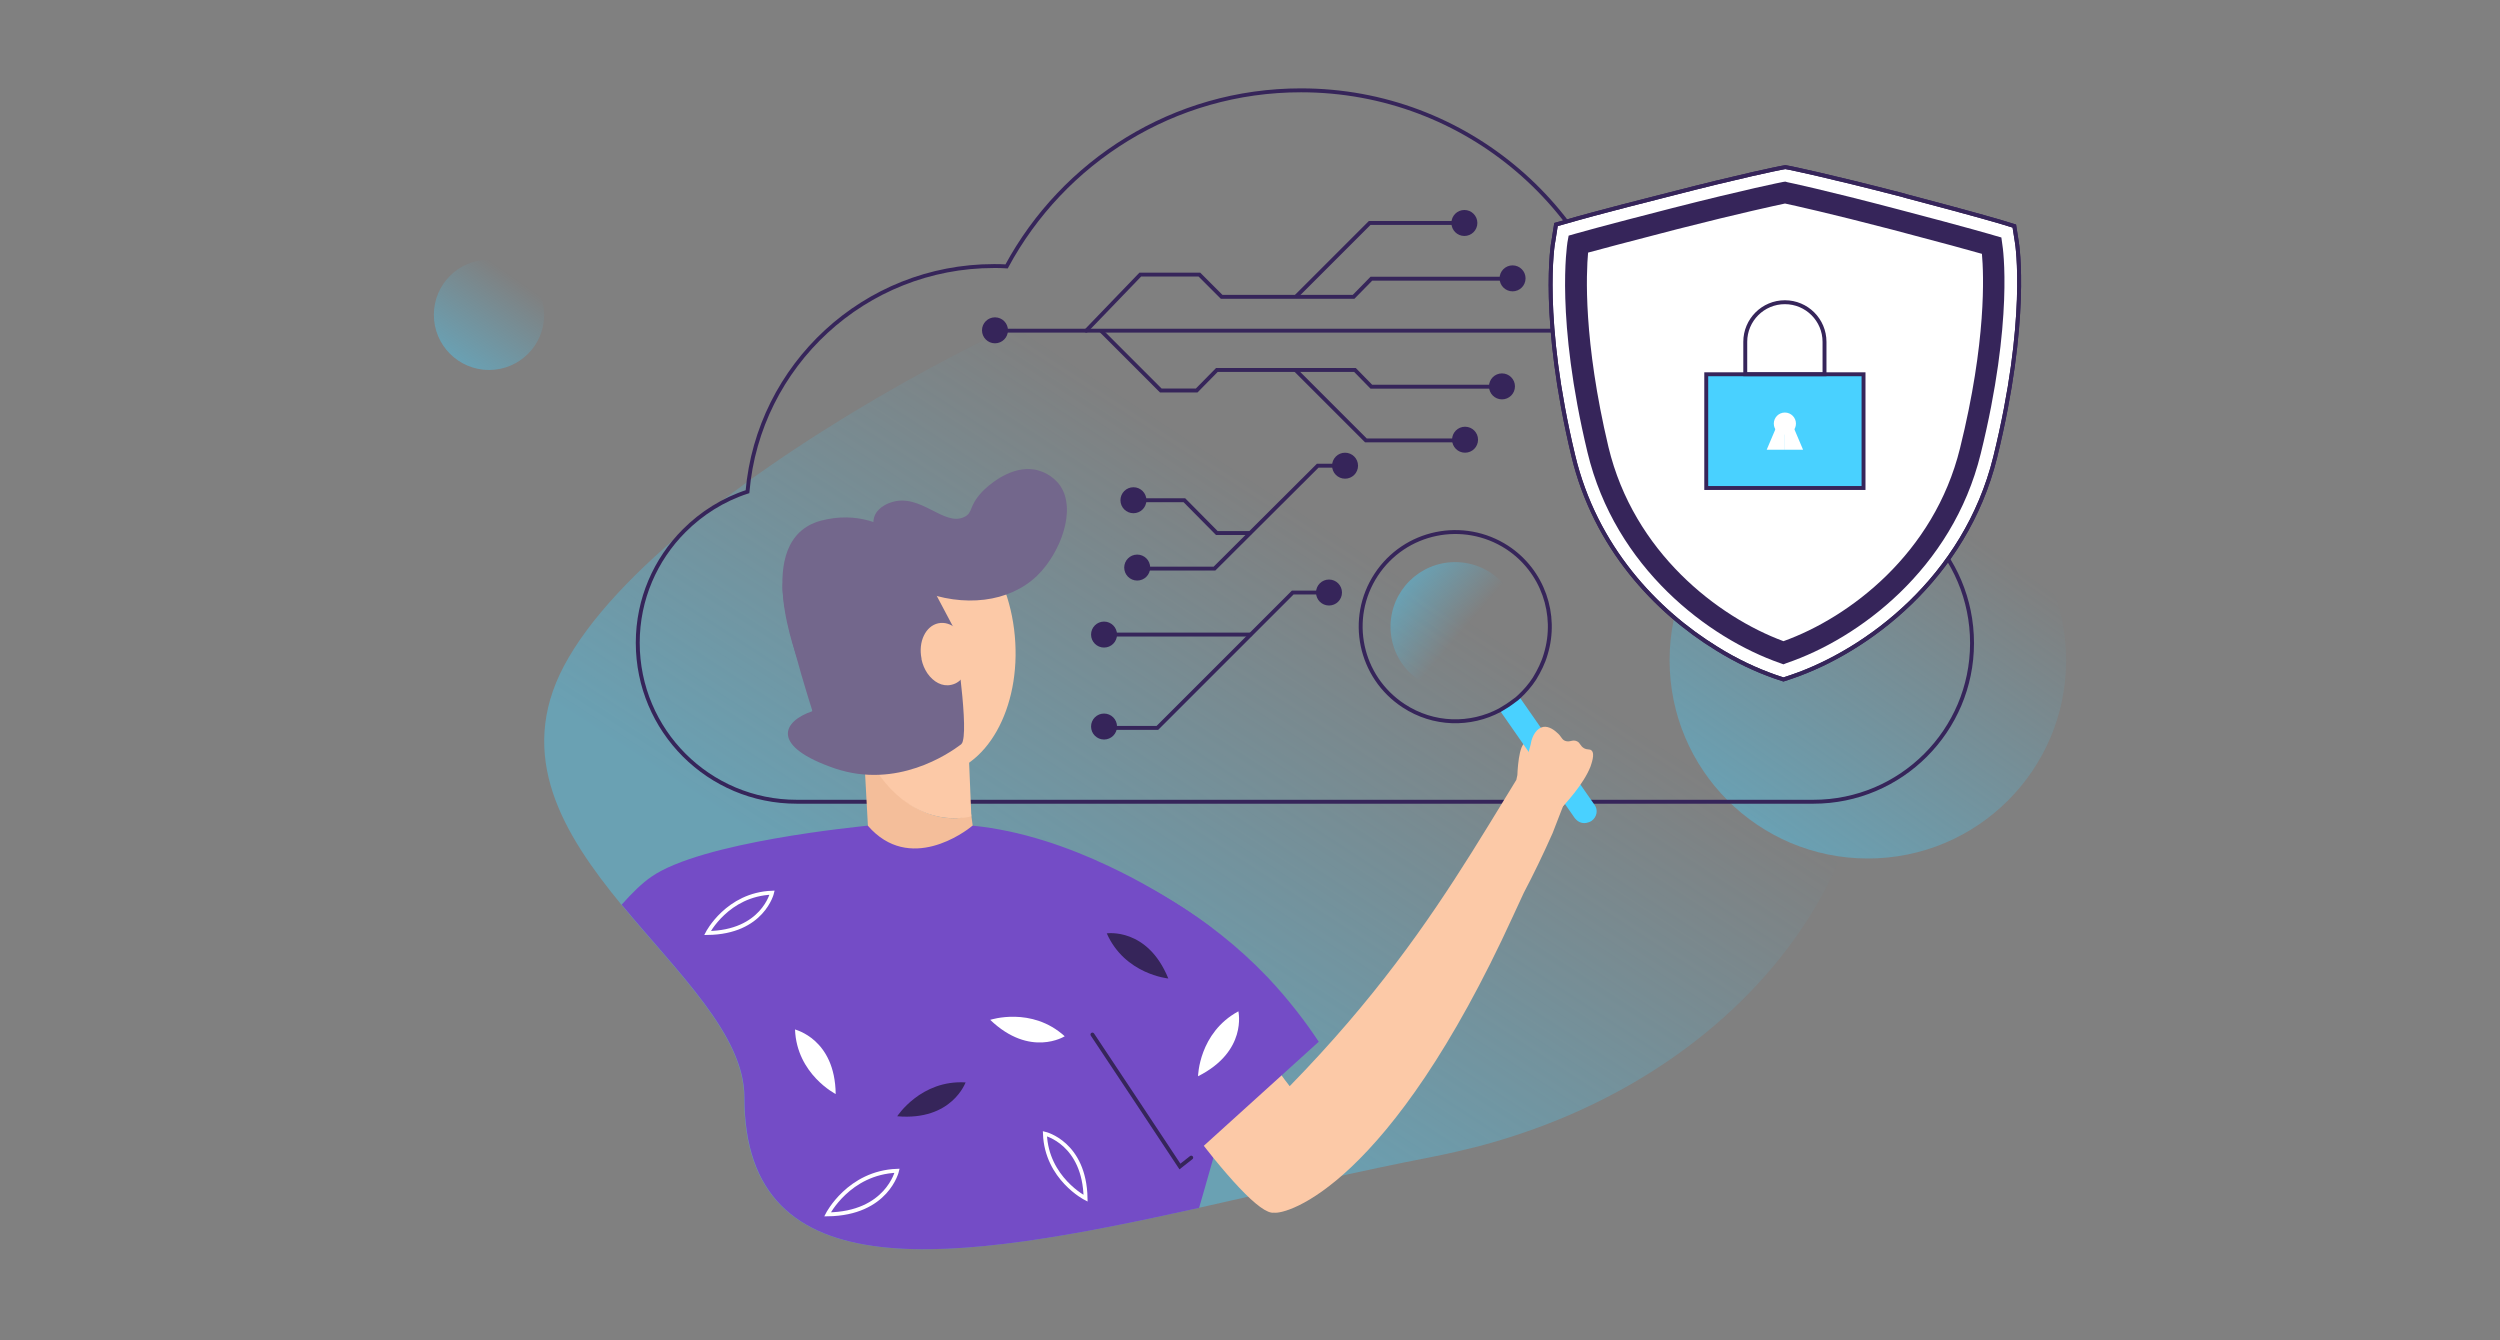 <svg width="638" height="342" viewBox="0 0 638 342" fill="none" xmlns="http://www.w3.org/2000/svg">
<rect x="0" y="0" width="638" height="342" fill="#808080" stroke="none"/>
<path opacity="0.4" d="M442.631 105.673C451.786 105.673 459.207 98.251 459.207 89.096C459.207 79.941 451.786 72.52 442.631 72.52C433.476 72.52 426.055 79.941 426.055 89.096C426.055 98.251 433.476 105.673 442.631 105.673Z" fill="url(#paint0_linear)"/>
<path opacity="0.4" d="M476.679 219.089C504.625 219.089 527.28 196.434 527.28 168.488C527.28 140.542 504.625 117.887 476.679 117.887C448.733 117.887 426.078 140.542 426.078 168.488C426.078 196.434 448.733 219.089 476.679 219.089Z" fill="url(#paint1_linear)"/>
<path opacity="0.4" d="M124.799 94.418C132.575 94.418 138.878 88.115 138.878 80.339C138.878 72.562 132.575 66.259 124.799 66.259C117.023 66.259 110.719 72.562 110.719 80.339C110.719 88.115 117.023 94.418 124.799 94.418Z" fill="url(#paint2_linear)"/>
<path opacity="0.4" d="M377.284 292.547C373.533 293.507 369.781 294.379 365.855 295.164C346.924 298.829 327.643 303.365 308.973 307.553C307.926 307.815 306.966 307.989 305.92 308.251C243.454 322.122 189.886 330.323 189.886 279.984C189.886 264.193 172.961 248.315 158.566 230.866C143.735 212.807 131.695 193.09 143.909 169.971C169.472 121.725 289.954 61.353 324.066 61.353C390.283 61.353 444.025 97.821 469.587 152.871C494.015 205.479 453.447 272.481 377.284 292.547Z" fill="url(#paint3_linear)"/>
<path d="M503.263 164.125C503.263 175.293 498.726 185.413 491.398 192.741C484.07 200.07 473.949 204.606 462.782 204.606H203.322C180.9 204.606 162.754 186.46 162.754 164.038C162.754 152.871 167.291 142.751 174.619 135.423C179.068 130.973 184.565 127.483 190.759 125.477C193.551 93.197 220.683 67.896 253.661 67.896C254.708 67.896 255.755 67.896 256.889 67.983C271.284 41.287 299.464 23.053 332.005 23.053C374.318 23.053 409.39 53.85 416.107 94.243C418.812 93.633 421.604 93.284 424.57 93.284C442.891 93.284 458.158 106.196 461.91 123.383H462.782C485.116 123.558 503.263 141.704 503.263 164.125Z" stroke="#36255A" stroke-miterlimit="10" stroke-linecap="round"/>
<path d="M220.367 190.034L222.779 234.512L251.135 232.272L247.837 207.781C246.703 208.042 245.549 208.706 244.327 208.794C234.207 209.317 224.991 201.114 220.367 190.034Z" fill="#F4BE9A"/>
<path d="M208.297 186.547C211.787 185.674 215.277 186.634 215.277 186.634L214.23 175.205C213.968 175.38 213.619 175.554 213.27 175.729C211.089 176.514 208.646 175.641 206.814 173.635C206.814 173.635 208.385 181.574 206.814 182.185C205.157 182.795 204.808 187.507 208.297 186.547Z" fill="#73678C"/>
<path d="M311.066 290.539L307.314 303.713L306.006 308.25C243.54 322.121 189.973 330.322 189.973 279.983C189.973 264.192 173.047 248.314 158.652 230.865C161.357 227.812 163.887 225.369 166.155 223.799C178.98 214.813 219.199 210.974 221.38 210.712C221.467 210.712 221.467 210.712 221.467 210.712C232.111 223.013 246.419 212.195 248.076 210.799C248.164 210.712 248.251 210.712 248.251 210.712C260.639 211.934 272.766 216.209 282.886 221.007C298.503 228.335 309.321 236.885 309.321 236.885L310.717 280.768L310.891 286.875L311.066 290.539Z" fill="#744CC6"/>
<path d="M219.375 165.696L220.509 190.734C225.133 201.814 234.206 209.23 244.414 208.794C245.635 208.706 246.751 208.671 247.885 208.322L246.071 164.474L219.375 165.696Z" fill="#FCC9A7"/>
<path d="M239.072 197.749C251.74 196.598 260.653 180.728 258.98 162.302C257.306 143.875 245.68 129.87 233.012 131.021C220.344 132.172 211.431 148.042 213.104 166.468C214.778 184.895 226.404 198.899 239.072 197.749Z" fill="#FCC9A7"/>
<path d="M204.28 170.145C202.797 166.045 204.106 161.77 207.247 160.636C210.475 159.501 214.313 161.944 215.796 166.045C215.971 166.481 216.145 167.004 216.233 167.441C233.768 160.548 238.48 145.892 238.48 145.892C238.48 145.892 227.836 128.007 209.428 132.892C191.717 137.778 203.321 167.964 204.28 170.145Z" fill="#73678C"/>
<path d="M234.817 150.689C245.896 155.138 257.587 153.743 264.654 146.938C270.586 141.18 274.774 130.187 270.586 123.993C268.667 121.201 265.701 120.241 265.003 120.067C263.607 119.631 262.124 119.631 260.815 119.805C255.231 120.59 250.607 125.476 250.433 125.738C247.205 129.227 248.339 130.885 246.071 131.932C240.924 134.462 234.904 125.738 227.488 128.18C226.877 128.355 224.435 129.227 223.388 131.234C221.294 135.422 225.656 143.273 234.817 150.689Z" fill="#73678C"/>
<path d="M245.723 189.077C245.636 189.513 245.462 189.775 245.287 189.95C242.059 192.392 228.886 201.378 213.182 196.144C196.518 190.473 199.572 184.104 207.337 181.487C204.109 171.28 197.653 149.556 200.357 147.549L234.033 142.577L243.455 160.374C243.368 160.287 247.119 184.017 245.723 189.077Z" fill="#73678C"/>
<path d="M235.168 168.051C235.168 168.138 235.168 168.226 235.168 168.226C235.429 169.534 235.953 170.756 236.651 171.803C238.221 174.071 240.489 175.292 242.758 174.769C243.107 174.682 243.456 174.594 243.805 174.42C246.073 173.373 247.469 170.407 247.207 167.091C247.207 166.655 247.12 166.132 247.033 165.608C246.073 161.246 242.67 158.367 239.442 159.065C236.215 159.763 234.295 163.776 235.168 168.051Z" fill="#FCC9A7"/>
<path d="M403.196 199.11C400.841 202.774 398.921 205.653 398.921 205.653L396.217 212.633C393.774 218.129 391.331 223.189 388.888 227.813L386.184 233.658C354.515 302.929 328.255 309.996 325.114 309.472C321.711 309.996 312.813 300.137 301.82 285.393C300.511 283.648 299.203 281.816 297.807 279.984C297.807 279.984 297.196 279.112 296.673 278.414C296.411 278.065 285.506 262.71 287.687 260.529C289.432 258.784 297.371 268.294 305.484 266.287C310.457 265.066 313.511 260.093 315.43 255.818C317.175 259.046 319.007 262.099 320.839 264.978C321.188 265.502 321.537 266.113 321.886 266.636C322.671 267.857 323.456 269.079 324.154 270.213C325.812 272.743 327.469 275.099 329.127 277.192C350.763 255.033 364.199 235.665 375.54 217.605C378.419 212.982 381.124 208.619 383.13 205.304C383.741 204.257 384.439 203.21 385.05 202.163C386.271 200.157 386.969 199.023 386.969 199.023C386.969 199.023 387.056 198.587 387.231 197.801C387.231 197.801 387.493 189.339 389.499 189.601C391.506 189.775 391.244 191.607 392.553 192.043C393.861 192.48 395.781 191.607 396.479 192.741C397.264 193.875 396.915 194.137 399.096 194.399C400.753 194.573 401.539 194.835 401.8 195.271C401.888 195.446 401.888 195.62 401.975 195.795C401.888 196.405 402.149 197.452 403.196 199.11Z" fill="#FCC9A7"/>
<path d="M406.164 209.491C405.378 210.014 404.332 210.189 403.459 209.927C402.848 209.753 402.325 209.316 401.889 208.793L382.695 181.224C384.004 180.526 385.138 179.741 386.272 178.869C386.708 178.52 387.232 178.083 387.668 177.734L406.862 205.303C407.909 206.612 407.56 208.531 406.164 209.491Z" fill="#49D1FF"/>
<path d="M394.474 166.916C393.863 169.097 392.816 171.191 391.595 173.198C390.461 174.943 389.152 176.426 387.756 177.734C387.32 178.171 386.884 178.52 386.36 178.869C385.226 179.741 384.005 180.526 382.783 181.224C375.28 185.237 365.858 185.15 358.181 180.09C347.014 172.762 343.873 157.843 351.201 146.676C358.53 135.509 373.448 132.455 384.615 139.697C393.776 145.716 397.527 156.883 394.474 166.916Z" stroke="#36255A" stroke-miterlimit="10" stroke-linecap="round"/>
<path opacity="0.4" d="M371.352 176.427C380.459 176.427 387.841 169.044 387.841 159.938C387.841 150.831 380.459 143.449 371.352 143.449C362.246 143.449 354.863 150.831 354.863 159.938C354.863 169.044 362.246 176.427 371.352 176.427Z" fill="url(#paint4_linear)"/>
<path d="M390.633 189.95C390.982 187.594 392.29 185.762 393.861 185.5C395.344 185.238 396.914 186.547 397.263 186.896C398.572 187.943 398.485 188.728 399.444 189.077C400.666 189.513 401.276 188.641 402.411 189.164C403.37 189.601 403.196 190.386 404.33 190.996C405.29 191.433 405.639 191.084 406.162 191.52C407.122 192.392 406.075 195.01 405.9 195.62C404.156 200.07 399.706 204.955 397.263 207.485C395.431 204.432 393.686 201.291 391.854 198.238C391.069 196.754 390.371 195.359 389.586 193.875C389.935 192.567 390.284 191.258 390.633 189.95Z" fill="#FCC9A7"/>
<path d="M291.351 306.767C306.444 293.157 321.45 279.459 336.543 265.85C333.14 260.702 328.865 255.119 323.631 249.535C308.014 233.134 290.74 224.584 278.875 219.96C282.975 248.924 287.163 277.889 291.351 306.767Z" fill="#744CC6"/>
<path d="M303.998 295.426L301.119 297.694C293.704 286.44 286.201 275.186 278.785 264.019" stroke="#36255A" stroke-miterlimit="10" stroke-linecap="round"/>
<path d="M228.973 284.87C228.973 284.87 234.992 275.535 246.421 276.232C246.421 276.145 243.019 286.091 228.973 284.87Z" fill="#36255A"/>
<path d="M213.269 279.198C213.269 279.198 203.323 274.138 202.887 262.709C202.887 262.796 213.094 265.065 213.269 279.198Z" fill="white"/>
<path d="M305.742 274.661C305.742 274.661 305.917 263.582 316.037 258.085C316.037 258.173 318.392 268.293 305.742 274.661Z" fill="white"/>
<path d="M277.042 305.807C277.042 305.807 267.096 300.747 266.66 289.318C266.66 289.318 276.78 291.674 277.042 305.807Z" stroke="white" stroke-miterlimit="10"/>
<path d="M180.551 238.106C180.551 238.106 185.611 228.248 197.04 227.812C197.04 227.812 194.684 237.932 180.551 238.106Z" stroke="white" stroke-miterlimit="10"/>
<path d="M252.699 260.266C252.699 260.266 263.256 256.776 271.718 264.454C271.718 264.454 262.907 270.037 252.699 260.266Z" fill="white"/>
<path d="M211.176 309.908C211.176 309.908 216.598 299.242 228.934 298.78C228.934 298.78 226.431 309.724 211.176 309.908Z" stroke="white" stroke-miterlimit="10"/>
<path d="M298.153 249.711C298.153 249.711 287.073 248.664 282.449 238.195C282.449 238.195 292.831 236.625 298.153 249.711Z" fill="#36255A"/>
<path d="M254.445 84.385H402.584" stroke="#36255A" stroke-miterlimit="10" stroke-linecap="round"/>
<path d="M277.215 84.385L290.999 70.078H306.092L311.763 75.748H345.439L349.975 71.124H385.832" stroke="#36255A" stroke-miterlimit="10" stroke-linecap="round"/>
<path d="M330.867 75.574L349.537 56.904H372.482" stroke="#36255A" stroke-miterlimit="10" stroke-linecap="round"/>
<path d="M281.055 84.473L296.235 99.653H305.395L310.543 94.418H345.789L349.977 98.693H383.391" stroke="#36255A" stroke-miterlimit="10" stroke-linecap="round"/>
<path d="M330.609 94.418L348.581 112.391H373.62" stroke="#36255A" stroke-miterlimit="10" stroke-linecap="round"/>
<path d="M373.71 60.219C375.541 60.219 377.025 58.735 377.025 56.904C377.025 55.073 375.541 53.588 373.71 53.588C371.879 53.588 370.395 55.073 370.395 56.904C370.395 58.735 371.879 60.219 373.71 60.219Z" fill="#36255A"/>
<path d="M386.007 74.352C387.838 74.352 389.322 72.868 389.322 71.037C389.322 69.206 387.838 67.722 386.007 67.722C384.176 67.722 382.691 69.206 382.691 71.037C382.691 72.868 384.176 74.352 386.007 74.352Z" fill="#36255A"/>
<path d="M402.932 87.613C404.763 87.613 406.248 86.129 406.248 84.298C406.248 82.467 404.763 80.983 402.932 80.983C401.101 80.983 399.617 82.467 399.617 84.298C399.617 86.129 401.101 87.613 402.932 87.613Z" fill="#36255A"/>
<path d="M383.304 101.921C385.134 101.921 386.619 100.437 386.619 98.606C386.619 96.775 385.134 95.29 383.304 95.29C381.473 95.29 379.988 96.775 379.988 98.606C379.988 100.437 381.473 101.921 383.304 101.921Z" fill="#36255A"/>
<path d="M373.882 115.53C375.713 115.53 377.197 114.046 377.197 112.215C377.197 110.384 375.713 108.9 373.882 108.9C372.051 108.9 370.566 110.384 370.566 112.215C370.566 114.046 372.051 115.53 373.882 115.53Z" fill="#36255A"/>
<path d="M253.921 87.613C255.752 87.613 257.236 86.129 257.236 84.298C257.236 82.467 255.752 80.983 253.921 80.983C252.09 80.983 250.605 82.467 250.605 84.298C250.605 86.129 252.09 87.613 253.921 87.613Z" fill="#36255A"/>
<path d="M286.984 127.658H302.252L310.54 136.033H318.915" stroke="#36255A" stroke-miterlimit="10" stroke-linecap="round"/>
<path d="M343.261 118.847H336.282L309.934 145.107H291.09" stroke="#36255A" stroke-miterlimit="10" stroke-linecap="round"/>
<path d="M337.846 151.214H329.907L295.359 185.762H282.621" stroke="#36255A" stroke-miterlimit="10" stroke-linecap="round"/>
<path d="M281.754 161.945H319.094" stroke="#36255A" stroke-miterlimit="10" stroke-linecap="round"/>
<path d="M289.254 130.974C291.085 130.974 292.569 129.489 292.569 127.658C292.569 125.827 291.085 124.343 289.254 124.343C287.423 124.343 285.938 125.827 285.938 127.658C285.938 129.489 287.423 130.974 289.254 130.974Z" fill="#36255A"/>
<path d="M290.214 148.16C292.045 148.16 293.529 146.676 293.529 144.845C293.529 143.014 292.045 141.53 290.214 141.53C288.383 141.53 286.898 143.014 286.898 144.845C286.898 146.676 288.383 148.16 290.214 148.16Z" fill="#36255A"/>
<path d="M343.257 122.162C345.088 122.162 346.572 120.678 346.572 118.847C346.572 117.016 345.088 115.531 343.257 115.531C341.426 115.531 339.941 117.016 339.941 118.847C339.941 120.678 341.426 122.162 343.257 122.162Z" fill="#36255A"/>
<path d="M339.159 154.528C340.99 154.528 342.474 153.044 342.474 151.213C342.474 149.382 340.99 147.897 339.159 147.897C337.328 147.897 335.844 149.382 335.844 151.213C335.844 153.044 337.328 154.528 339.159 154.528Z" fill="#36255A"/>
<path d="M281.753 165.259C283.584 165.259 285.068 163.775 285.068 161.944C285.068 160.113 283.584 158.628 281.753 158.628C279.922 158.628 278.438 160.113 278.438 161.944C278.438 163.775 279.922 165.259 281.753 165.259Z" fill="#36255A"/>
<path d="M281.753 188.728C283.584 188.728 285.068 187.244 285.068 185.413C285.068 183.582 283.584 182.098 281.753 182.098C279.922 182.098 278.438 183.582 278.438 185.413C278.438 187.244 279.922 188.728 281.753 188.728Z" fill="#36255A"/>
<path d="M514.687 61.708L514.057 57.691L510.198 56.509C509.961 56.431 504.054 54.698 487.671 50.366C486.962 50.208 486.174 49.972 485.386 49.736C466.167 44.773 457.267 42.962 456.873 42.883L455.613 42.647L454.353 42.883C453.959 42.962 445.058 44.694 425.839 49.657C407.723 54.225 401.264 56.116 401.028 56.194L397.09 57.297L396.459 61.314C396.223 62.102 393.151 81.4 401.5 116.293C407.093 139.608 422.61 155.991 438.127 165.522C443.168 168.673 448.288 171.036 453.014 172.69L455.14 173.399L457.267 172.69C476.407 166.152 501.534 147.563 509.174 116.687C517.759 81.793 514.845 62.496 514.687 61.708Z" fill="white" stroke="#36255A" stroke-miterlimit="10" stroke-linecap="round"/>
<path d="M455.14 169.538L454.273 169.223C436 162.843 412.212 144.963 405.123 115.426C396.932 81.242 399.925 62.653 400.004 61.865L400.319 60.132L401.973 59.66C402.209 59.581 408.589 57.769 426.705 53.122C445.846 48.239 454.667 46.506 455.061 46.427L455.613 46.348L456.164 46.506C456.558 46.584 465.301 48.396 484.441 53.437C502.478 58.163 508.858 60.053 509.095 60.132L510.749 60.605L510.985 62.338C511.143 63.125 513.9 81.714 505.472 115.819C498.225 145.278 474.28 163 455.928 169.223L455.14 169.538ZM405.281 64.464C404.808 69.742 404.021 86.834 410.479 114.087C416.938 140.946 438.363 157.408 455.14 163.631C471.996 157.566 493.578 141.261 500.194 114.402C506.968 87.07 506.259 70.057 505.787 64.779C502.793 63.913 495.862 62.023 483.023 58.636C466.719 54.382 457.739 52.413 455.534 51.941C453.328 52.413 444.428 54.303 428.044 58.478C415.205 61.786 408.195 63.677 405.281 64.464Z" fill="#36255A"/>
<path d="M514.687 61.708L514.057 57.691L510.198 56.509C509.961 56.431 504.054 54.698 487.671 50.366C486.962 50.208 486.174 49.972 485.386 49.736C466.167 44.773 457.267 42.962 456.873 42.883L455.613 42.647L454.353 42.883C453.959 42.962 445.058 44.694 425.839 49.657C407.723 54.225 401.264 56.116 401.028 56.194L397.09 57.297L396.459 61.314C396.223 62.102 393.151 81.4 401.5 116.293C407.093 139.608 422.61 155.991 438.127 165.522C443.168 168.673 448.288 171.036 453.014 172.69L455.14 173.399L457.267 172.69C476.407 166.152 501.534 147.563 509.174 116.687C517.759 81.793 514.845 62.496 514.687 61.708Z" stroke="#36255A" stroke-miterlimit="10" stroke-linecap="round"/>
<path d="M475.573 124.538V95.514H435.434V124.538H475.573Z" fill="#49D1FF" stroke="#36255A"/>
<path d="M465.614 87.236V95.514H445.391V87.236C445.391 81.651 449.918 77.124 455.502 77.124C461.087 77.124 465.614 81.651 465.614 87.236Z" stroke="#36255A"/>
<path d="M455.501 110.932C457.062 110.932 458.327 109.667 458.327 108.107C458.327 106.546 457.062 105.281 455.501 105.281C453.941 105.281 452.676 106.546 452.676 108.107C452.676 109.667 453.941 110.932 455.501 110.932Z" fill="white"/>
<path d="M455.5 114.771V108.106H453.689L450.863 114.771H455.5Z" fill="white"/>
<path d="M455.504 114.771V108.106H457.315L460.141 114.771H455.504Z" fill="white"/>
<defs>
<linearGradient id="paint0_linear" x1="433.094" y1="102.663" x2="452.113" y2="75.608" gradientUnits="userSpaceOnUse">
<stop stop-color="#49D1FF"/>
<stop offset="0.91" stop-color="#49D1FF" stop-opacity="0"/>
</linearGradient>
<linearGradient id="paint1_linear" x1="447.583" y1="209.875" x2="505.789" y2="127.075" gradientUnits="userSpaceOnUse">
<stop stop-color="#49D1FF"/>
<stop offset="0.91" stop-color="#49D1FF" stop-opacity="0"/>
</linearGradient>
<linearGradient id="paint2_linear" x1="116.703" y1="91.855" x2="132.898" y2="68.816" gradientUnits="userSpaceOnUse">
<stop stop-color="#49D1FF"/>
<stop offset="0.91" stop-color="#49D1FF" stop-opacity="0"/>
</linearGradient>
<linearGradient id="paint3_linear" x1="265.315" y1="259.452" x2="405.699" y2="43.655" gradientUnits="userSpaceOnUse">
<stop stop-color="#49D1FF"/>
<stop offset="0.562" stop-color="#49D1FF" stop-opacity="0"/>
</linearGradient>
<linearGradient id="paint4_linear" x1="358.927" y1="149.39" x2="383.99" y2="170.727" gradientUnits="userSpaceOnUse">
<stop stop-color="#49D1FF"/>
<stop offset="0.562" stop-color="#49D1FF" stop-opacity="0"/>
</linearGradient>
</defs>
</svg>
